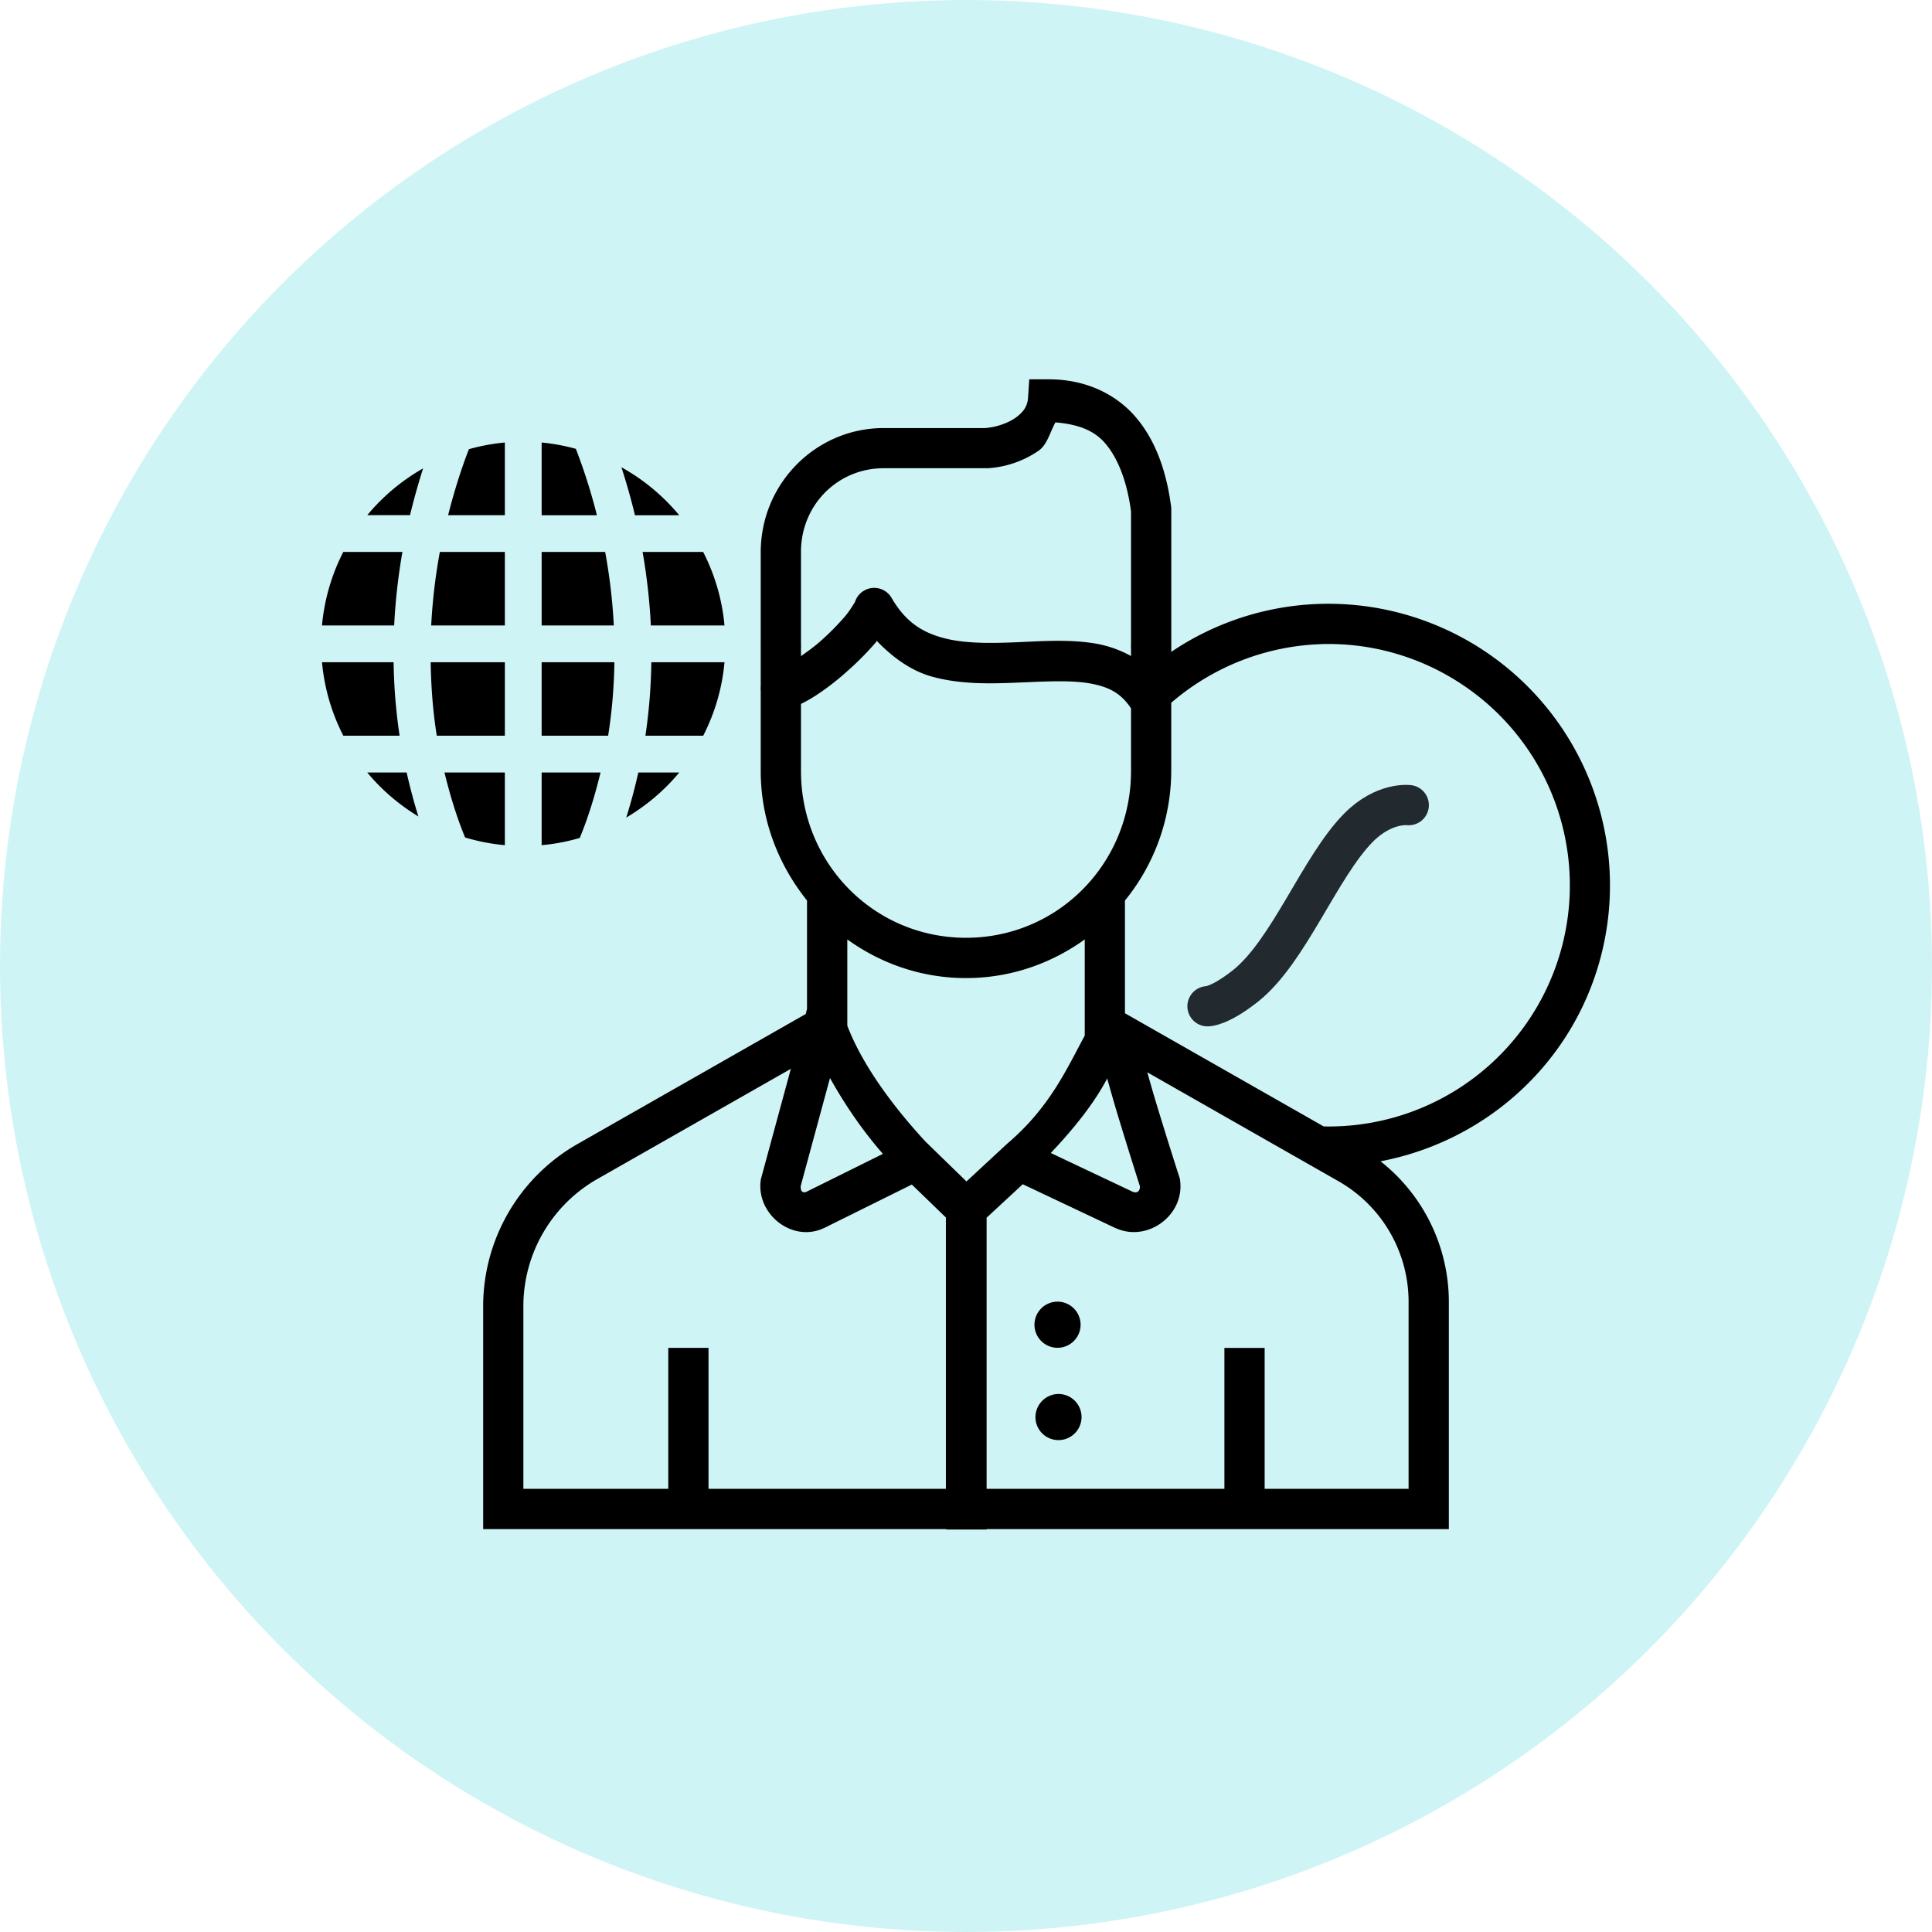 <svg xmlns="http://www.w3.org/2000/svg" width="48" height="48" fill="none"><circle cx="24" cy="24" r="24" fill="#0fccce" opacity=".2"/><path fill="#000" d="m25.572 9.424-.031.46c-.013.206-.113.356-.313.497-.199.14-.494.236-.757.254h-2.516c-1.476 0-2.707 1.059-2.992 2.459-.04.2-.063.407-.063.619v2.293a.344.344 0 0 0 0 .056v.989a.493.493 0 0 0 0 .111v1.994c0 1.224.443 2.333 1.15 3.217v2.695l-.032.125-5.668 3.229a4.644 4.644 0 0 0-2.346 4.031v5.537h11.508V38h1v-.01h11.484v-5.648a4.45 4.45 0 0 0-1.697-3.49c2.513-.478 4.626-2.291 5.396-4.813a6.997 6.997 0 0 0-7.343-9.008 6.987 6.987 0 0 0-3.252 1.164v-.132c0-.057-.002-.048-.002-.024 0 .023.002.038.002-.027v-3.39l-.004-.034c-.113-.862-.378-1.642-.883-2.229-.505-.586-1.265-.94-2.176-.935zm.649 1.07c.531.044.948.183 1.234.516.326.378.548.966.645 1.695v3.303a.304.304 0 0 0-.002.023c0 .077.002.08.002.03v.238a2.807 2.807 0 0 0-.827-.3c-.67-.124-1.364-.07-2.03-.042s-1.302.032-1.821-.111c-.52-.143-.926-.398-1.27-.99a.5.5 0 0 0-.916.12c.014-.051-.08.145-.238.333a6.516 6.516 0 0 1-.605.613c-.168.15-.332.265-.493.379v-.242c0 .055.002.043.002-.026a.352.352 0 0 0-.002-.03v-2.292c0-1.163.91-2.078 2.055-2.078h2.58a2.494 2.494 0 0 0 1.27-.436c.215-.152.28-.455.416-.703zm-13.678.5a4.955 4.955 0 0 0-.893.166c-.206.528-.374 1.08-.517 1.64h1.41zm.914 0v1.807h1.373a14.018 14.018 0 0 0-.523-1.65 5 5 0 0 0-.85-.157zm1.982.615c.126.391.24.788.336 1.192h1.1a5.054 5.054 0 0 0-1.436-1.192zm-4.927.028a5.025 5.025 0 0 0-1.387 1.162h1.062c.095-.394.203-.78.325-1.162zm-1.983 2.076A4.98 4.98 0 0 0 8 15.539h1.793c.03-.615.1-1.224.205-1.826zm2.399 0a13.976 13.976 0 0 0-.215 1.826h1.83v-1.826zm2.529 0v1.826h1.793a13.993 13.993 0 0 0-.215-1.826zm2.508 0c.105.602.175 1.211.205 1.826H18a4.988 4.988 0 0 0-.53-1.826zm5.818 2.209c.41.427.87.75 1.373.889.714.196 1.447.176 2.13.148.682-.028 1.319-.066 1.808.023.455.084.759.24 1.006.618v1.554c0 2.307-1.823 4.145-4.1 4.145s-4.1-1.838-4.1-4.145v-1.666c.121-.057.235-.124.356-.2a6.37 6.37 0 0 0 .8-.618 7.29 7.29 0 0 0 .706-.713c.01-.012.012-.024.021-.035zm11.049.08a5.985 5.985 0 0 1 3.358.916 5.991 5.991 0 0 1-3.303 11.068l-4.938-2.812v-2.8a5.124 5.124 0 0 0 1.15-3.218V17.46a6.01 6.01 0 0 1 3.733-1.457zM8 16.453c.06.654.244 1.269.53 1.826h1.398a13.614 13.614 0 0 1-.149-1.826zm2.7 0c.01.613.055 1.223.152 1.826h1.691v-1.826zm2.757 0v1.826h1.652a12.75 12.75 0 0 0 .155-1.826zm2.725 0a13.558 13.558 0 0 1-.147 1.826h1.436c.285-.557.47-1.172.529-1.826zm-7.057 2.74c.357.432.789.8 1.27 1.092-.113-.36-.209-.725-.292-1.092zm1.918 0c.134.55.297 1.091.512 1.614.317.095.647.16.988.191v-1.805zm2.414 0v1.805c.326-.029.642-.09.947-.18.217-.525.381-1.07.516-1.625zm2.402 0c-.085.377-.184.75-.3 1.12.5-.298.947-.673 1.316-1.12zm5.192 4.147c.833.6 1.846.96 2.949.96s2.115-.36 2.95-.96v2.389c-.467.866-.88 1.796-1.93 2.689l-1.008.935-1.018-.99c-.803-.869-1.567-1.897-1.943-2.88zm-1.403 3.215-.746 2.748-.004.033c-.102.842.794 1.542 1.569 1.176h.004l2.183-1.082.846.818v6.742h-5.897v-3.502h-1v3.502h-3.6v-4.537a3.639 3.639 0 0 1 1.84-3.162zm8.856.086 4.748 2.705a3.448 3.448 0 0 1 1.744 2.996v4.648H31.42v-3.502h-1v3.502h-5.908v-6.736l.898-.832 2.309 1.092h.004c.786.355 1.706-.321 1.597-1.178l-.006-.047-.013-.043s-.306-.948-.598-1.916c-.075-.248-.131-.455-.2-.69zm-7.883.142c.378.677.81 1.306 1.314 1.885l-1.896.94c-.092.043-.157-.01-.145-.145zm6.887.014c.078.274.15.533.238.826.283.936.55 1.77.574 1.848.008.12-.068.187-.185.135l-2.028-.96c.62-.657 1.094-1.267 1.4-1.85zm-1.21 5.543a.573.573 0 1 0 0 1.145.573.573 0 0 0 0-1.145zm0 2.293a.576.576 0 0 0-.53.792.573.573 0 1 0 .53-.792z"/><path stroke="#22292f" stroke-linecap="round" stroke-linejoin="round" d="M35 20.003s-.618-.079-1.25.562c-.966.979-1.732 3.085-2.813 3.935-.644.508-.937.5-.937.5"/></svg>
